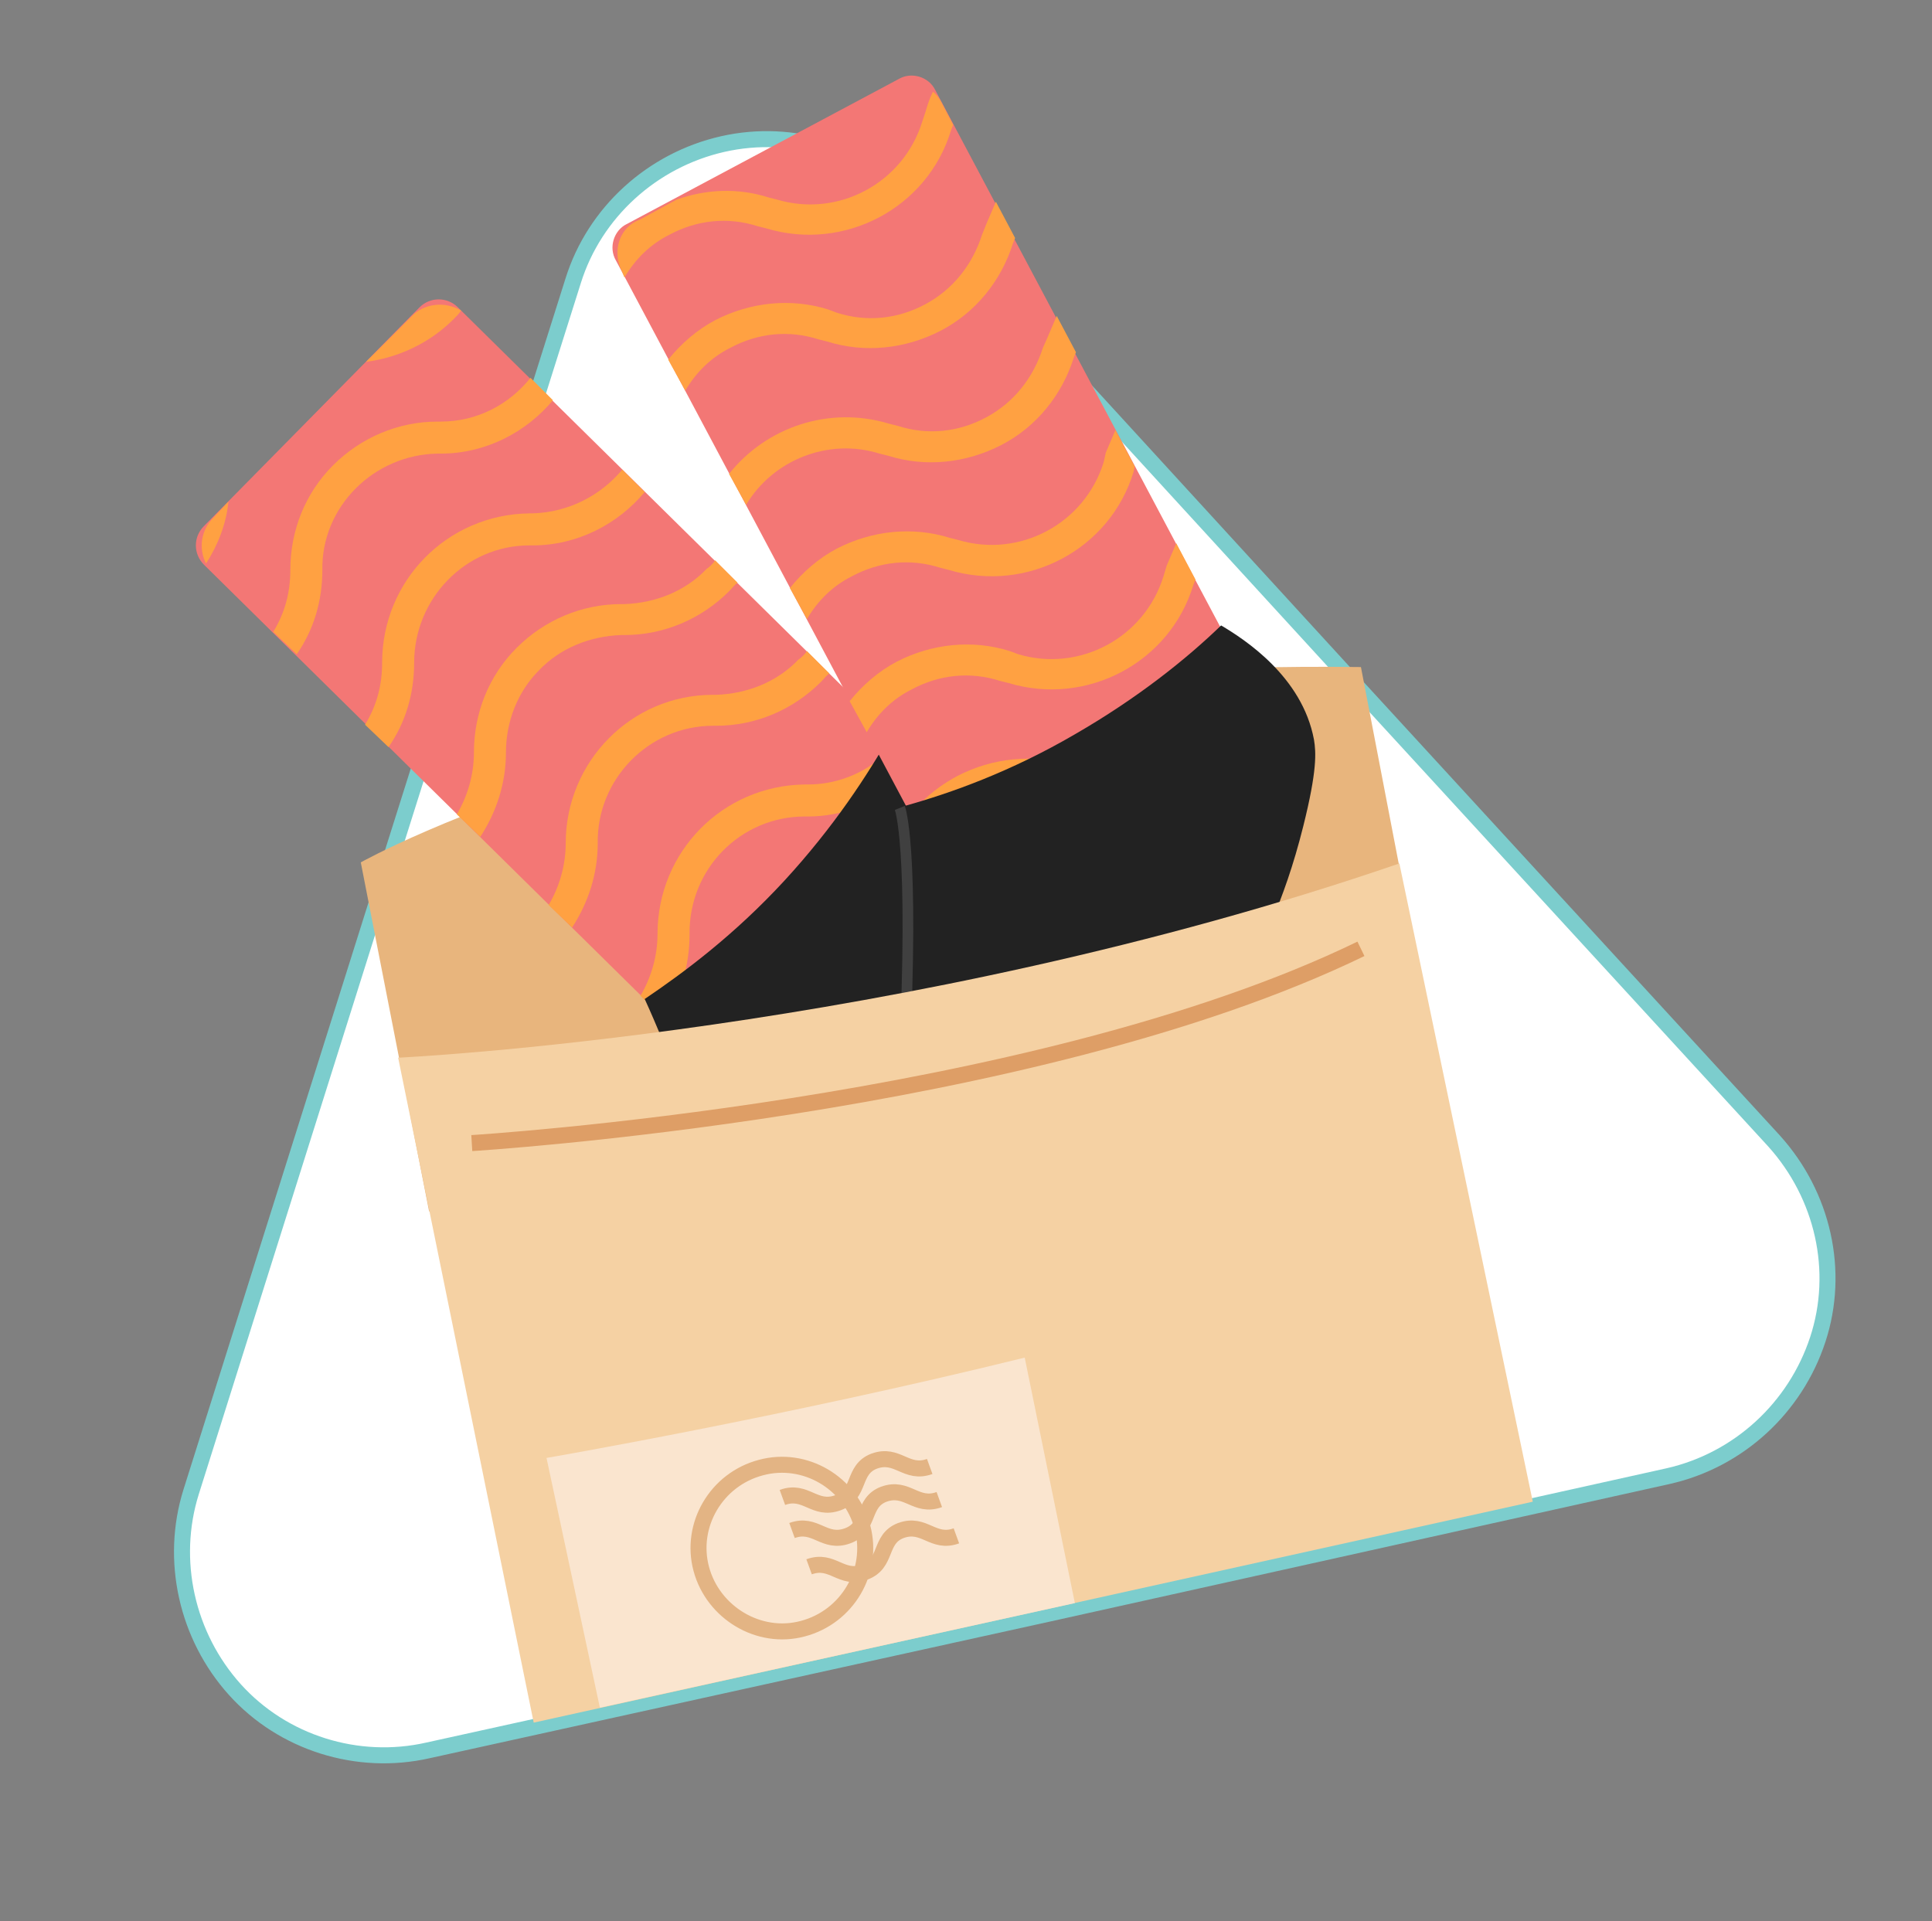<svg width="181" height="180" viewBox="0 0 181 180" fill="none" xmlns="http://www.w3.org/2000/svg">
<rect x="0" y="0" width="181" height="180" fill="#808080" stroke="none"/>
<path d="M156.3 138.3C162.9 136.8 168.2 131.9 170.3 125.5C172.4 119.1 170.8 112 166.2 106.9L126 63.1L85.8 19.2C81.2 14.2 74.3 12 67.7 13.5C61.1 15 55.7 19.9 53.7 26.3L35.8 83L17.9 139.8C15.9 146.2 17.5 153.3 22 158.3C26.5 163.3 33.5 165.5 40.1 164L98.2 151.2L156.3 138.3Z" fill="white" stroke="#7CCDCD" stroke-width="1.5" stroke-miterlimit="10"/>
<path d="M40.2 113.5L33.8 80.8C33.8 80.8 67.7 61.7 127.5 62.5L134.9 101L40.2 113.5Z" fill="#E8B57D"/>
<path d="M86.1 74.8L65.8 95.4C64.8 96.4 63.2 96.4 62.2 95.4L19.1 52.9C18.1 51.9 18.1 50.3 19.1 49.3L39.3 28.8C40.3 27.8 41.9 27.8 42.9 28.8L86 71.3C87 72.2 87 73.8 86.1 74.8Z" fill="#F37775"/>
<path d="M20 48.5C18.8 49.7 18.6 51.4 19.3 52.8C20.4 51.1 21.2 49.1 21.4 47L20 48.5Z" fill="#FFA142"/>
<path d="M38.5 29.7L34.3 33.9C37.4 33.5 40.3 32.1 42.5 29.9C42.7 29.7 43 29.4 43.2 29.1C41.7 28.2 39.7 28.4 38.5 29.7Z" fill="#FFA142"/>
<path d="M41 42.5H41.3C45.5 42.5 49.3 40.5 51.8 37.5L49.7 35.4C47.7 37.9 44.7 39.5 41.3 39.5H41C37.3 39.5 33.8 41 31.2 43.6C28.6 46.2 27.2 49.7 27.2 53.4C27.2 55.5 26.7 57.4 25.6 59.2L27.8 61.3C29.4 59 30.2 56.3 30.2 53.4C30.1 47.5 35 42.6 41 42.5Z" fill="#FFA142"/>
<path d="M49.899 48.1H49.599C41.899 48.2 35.799 54.4 35.799 62.1C35.799 64.2 35.299 66.1 34.199 67.9L36.399 70C37.999 67.7 38.799 65 38.799 62.1C38.799 56.1 43.599 51.1 49.599 51.1H49.899C54.099 51.1 57.899 49.1 60.399 46.1L58.299 44C56.299 46.4 53.299 48 49.899 48.1Z" fill="#FFA142"/>
<path d="M50.5 62.8C52.5 60.7 55.3 59.6 58.2 59.5H58.5C62.2 59.5 65.7 58 68.3 55.4C68.6 55.1 68.8 54.8 69.1 54.6L67 52.5C66.8 52.8 66.5 53.1 66.2 53.3C64.2 55.4 61.4 56.5 58.5 56.6H58.2C54.5 56.6 51 58.1 48.4 60.7C45.8 63.3 44.4 66.8 44.4 70.5C44.4 72.6 43.8 74.6 42.8 76.3L45 78.4C46.5 76.1 47.4 73.4 47.4 70.5C47.4 67.6 48.5 64.8 50.5 62.8Z" fill="#FFA142"/>
<path d="M66.799 68H67.099C70.799 68 74.299 66.5 76.899 63.9C77.199 63.6 77.399 63.3 77.699 63.1L75.599 61C75.399 61.3 75.099 61.6 74.799 61.8C72.799 63.9 69.999 65 67.099 65.1H66.799C59.099 65.1 52.999 71.4 52.999 79C52.999 81.1 52.399 83.1 51.399 84.8L53.599 86.9C55.099 84.6 55.999 81.9 55.999 79C55.899 73 60.799 68 66.799 68Z" fill="#FFA142"/>
<path d="M75.4 76.5H75.7C77.3 76.5 78.9 76.2 80.4 75.6C81.1 74.1 81.7 72.6 82.4 71.1C80.6 72.6 78.2 73.5 75.7 73.5H75.4C67.7 73.6 61.6 79.8 61.6 87.5C61.6 89.6 61 91.6 60 93.3L60.4 93.7C61.6 93 62.8 92.4 64 91.7C64.4 90.4 64.6 89 64.6 87.6C64.5 81.4 69.4 76.5 75.4 76.5Z" fill="#FFA142"/>
<path d="M76.499 84.3C75.899 84.7 75.399 85.1 74.899 85.6C75.399 85.3 75.899 85.1 76.299 84.8C76.399 84.6 76.399 84.4 76.499 84.3Z" fill="#FFA142"/>
<path fill-rule="evenodd" clip-rule="evenodd" d="M60.399 93.6C65.099 103.9 66.899 112.6 67.599 119C69.099 131.7 66.899 139.8 72.799 145.7C73.099 146 77.899 150.7 84.499 150.2C91.199 149.7 96.099 144.2 98.199 139.6C99.999 135.6 99.299 129.5 97.799 117.3C96.299 105 95.599 105.7 95.699 101.2C95.899 95.8 96.899 92.1 96.499 84.3C96.199 79 95.599 77.3 94.999 76.3C92.199 71 85.999 69.2 83.499 68.7C81.299 72.6 78.099 77.5 73.499 82.5C68.799 87.6 64.099 91.1 60.399 93.6Z" fill="#222222"/>
<path d="M114.9 65.3L89.5 78.8C88.3 79.5 86.7 79 86.1 77.8L57.7 24.4C57 23.2 57.5 21.6 58.7 21L84.2 7.4C85.4 6.7 87 7.2 87.6 8.4L116 61.9C116.7 63.1 116.2 64.6 114.9 65.3Z" fill="#F37775"/>
<path d="M58.3 25.5L58.499 26C59.499 24.3 60.9 22.9 62.7 22C65.299 20.6 68.2 20.3 70.999 21.2L71.799 21.4C79.1 23.6 86.9 19.5 89.1 12.2L89.299 11.7L88.2 9.6C87.999 9.2 87.7 8.8 87.4 8.6C87.1 9.2 86.9 9.8 86.7 10.5L86.4 11.4C84.6 17.2 78.499 20.4 72.799 18.7L71.999 18.5C69.2 17.6 66.2 17.7 63.4 18.7L59.9 20.6C57.999 21.3 57.3 23.6 58.3 25.5Z" fill="#FFA142"/>
<path d="M92 22C91.1 24.8 89.3 27.1 86.7 28.5C84.1 29.9 81.2 30.2 78.4 29.3L77.6 29C74.1 27.9 70.3 28.3 67 30C65.3 30.9 63.8 32.2 62.6 33.7L64.2 36.6C65.2 34.9 66.6 33.5 68.4 32.6C71 31.2 73.9 30.9 76.7 31.8L77.5 32C81 33.1 84.8 32.7 88.1 31C91.4 29.3 93.8 26.3 94.9 22.8L95.1 22.3L93.3 18.9C93 19.6 92.7 20.3 92.4 21L92 22Z" fill="#FFA142"/>
<path d="M97.7 32.6C96.8 35.4 95 37.7 92.4 39.1C89.8 40.5 86.9 40.8 84.1 39.9L83.3 39.7C77.7 38 71.8 40 68.3 44.4L69.9 47.3C72.4 43.1 77.6 41 82.4 42.5L83.2 42.7C86.7 43.8 90.5 43.4 93.8 41.7C97.1 40 99.5 37 100.6 33.5L100.8 33L99 29.6C98.7 30.3 98.4 31 98.1 31.7L97.7 32.6Z" fill="#FFA142"/>
<path d="M103.4 43.3C101.6 49.1 95.5 52.3 89.8 50.6L89 50.4C85.5 49.3 81.7 49.7 78.4 51.4C76.7 52.3 75.2 53.6 74 55.1L75.6 58C76.6 56.3 78 54.9 79.8 54C82.4 52.6 85.3 52.3 88.1 53.2L88.9 53.4C96.2 55.6 104 51.5 106.2 44.2L106.3 43.7L104.5 40.3C104.2 41 103.9 41.7 103.6 42.4L103.4 43.3Z" fill="#FFA142"/>
<path d="M109 54C107.2 59.8 101.1 63 95.4 61.3L94.6 61C91.1 59.9 87.3 60.3 84 62C82.3 62.9 80.8 64.2 79.6 65.7L81.2 68.6C82.2 66.9 83.6 65.5 85.4 64.6C88 63.2 90.9 62.9 93.7 63.8L94.5 64C101.8 66.2 109.6 62.1 111.8 54.8L112 54.3L110.2 50.9C109.9 51.6 109.6 52.3 109.3 53L109 54Z" fill="#FFA142"/>
<path d="M100.3 71.7C96.8 70.6 93 71 89.7 72.7C88.4 73.4 87.3 74.2 86.3 75.2C91.4 74.1 96.5 73.1 101.6 72C101.4 72 101.2 71.9 101 71.9L100.3 71.7Z" fill="#FFA142"/>
<path fill-rule="evenodd" clip-rule="evenodd" d="M84.8 75.5C86.2 86.7 85.3 95.6 84.1 101.9C81.7 114.5 77.2 121.5 81.1 128.9C81.3 129.3 84.5 135.2 90.9 136.7C97.4 138.3 103.7 134.5 107.1 130.7C110.1 127.4 111.2 121.4 113.4 109.3C115.6 97.1 114.7 97.6 116.3 93.3C118.1 88.2 120.2 85 122.1 77.4C123.4 72.2 123.3 70.5 123.1 69.3C122 63.4 116.6 59.9 114.4 58.6C111.2 61.7 106.6 65.4 100.7 68.8C94.7 72.3 89.1 74.3 84.8 75.5Z" fill="#222222"/>
<path d="M84.3 75.7C84.3 75.7 85.7 79.2 84.7 99.5" stroke="#404040" stroke-miterlimit="10"/>
<path d="M37.3 99.1C37.3 99.1 84.6 96.9 131.1 80.9L143.6 140.7L50 161.4L37.3 99.1Z" fill="#F5D1A3"/>
<path d="M44.2 107.1C44.2 107.1 96.6 103.9 127.5 88.9" stroke="#DE9E66" stroke-width="1.5" stroke-miterlimit="10"/>
<path d="M51.2 136.6C51.2 136.6 73.3 132.8 96 127.2L100.7 150.2L56.2 160L51.2 136.6Z" fill="#FAE5CF"/>
<path d="M73.3 140.3C75.5 139.5 76.3 141.6 78.5 140.8C80.7 140 79.8 137.7 81.9 136.9C84.1 136.1 84.9 138.2 87.1 137.4" stroke="#E3B484" stroke-width="1.5" stroke-miterlimit="10"/>
<path d="M74.2 143.4C76.4 142.6 77.2 144.7 79.4 143.9C81.6 143.1 80.7 140.8 82.8 140C85 139.2 85.8 141.3 88 140.5" stroke="#E3B484" stroke-width="1.5" stroke-miterlimit="10"/>
<path d="M75.8 146.8C78 146 78.8 148.1 81 147.3C83.2 146.5 82.3 144.2 84.4 143.4C86.6 142.6 87.4 144.7 89.6 143.9" stroke="#E3B484" stroke-width="1.5" stroke-miterlimit="10"/>
<path d="M75.2 152.6C79.4 151.5 81.9 147.2 80.8 143.1C79.7 138.9 75.4 136.4 71.3 137.5C67.1 138.6 64.6 142.9 65.7 147C66.8 151.1 71.1 153.7 75.2 152.6Z" stroke="#E3B484" stroke-width="1.5" stroke-miterlimit="10"/>
</svg>
